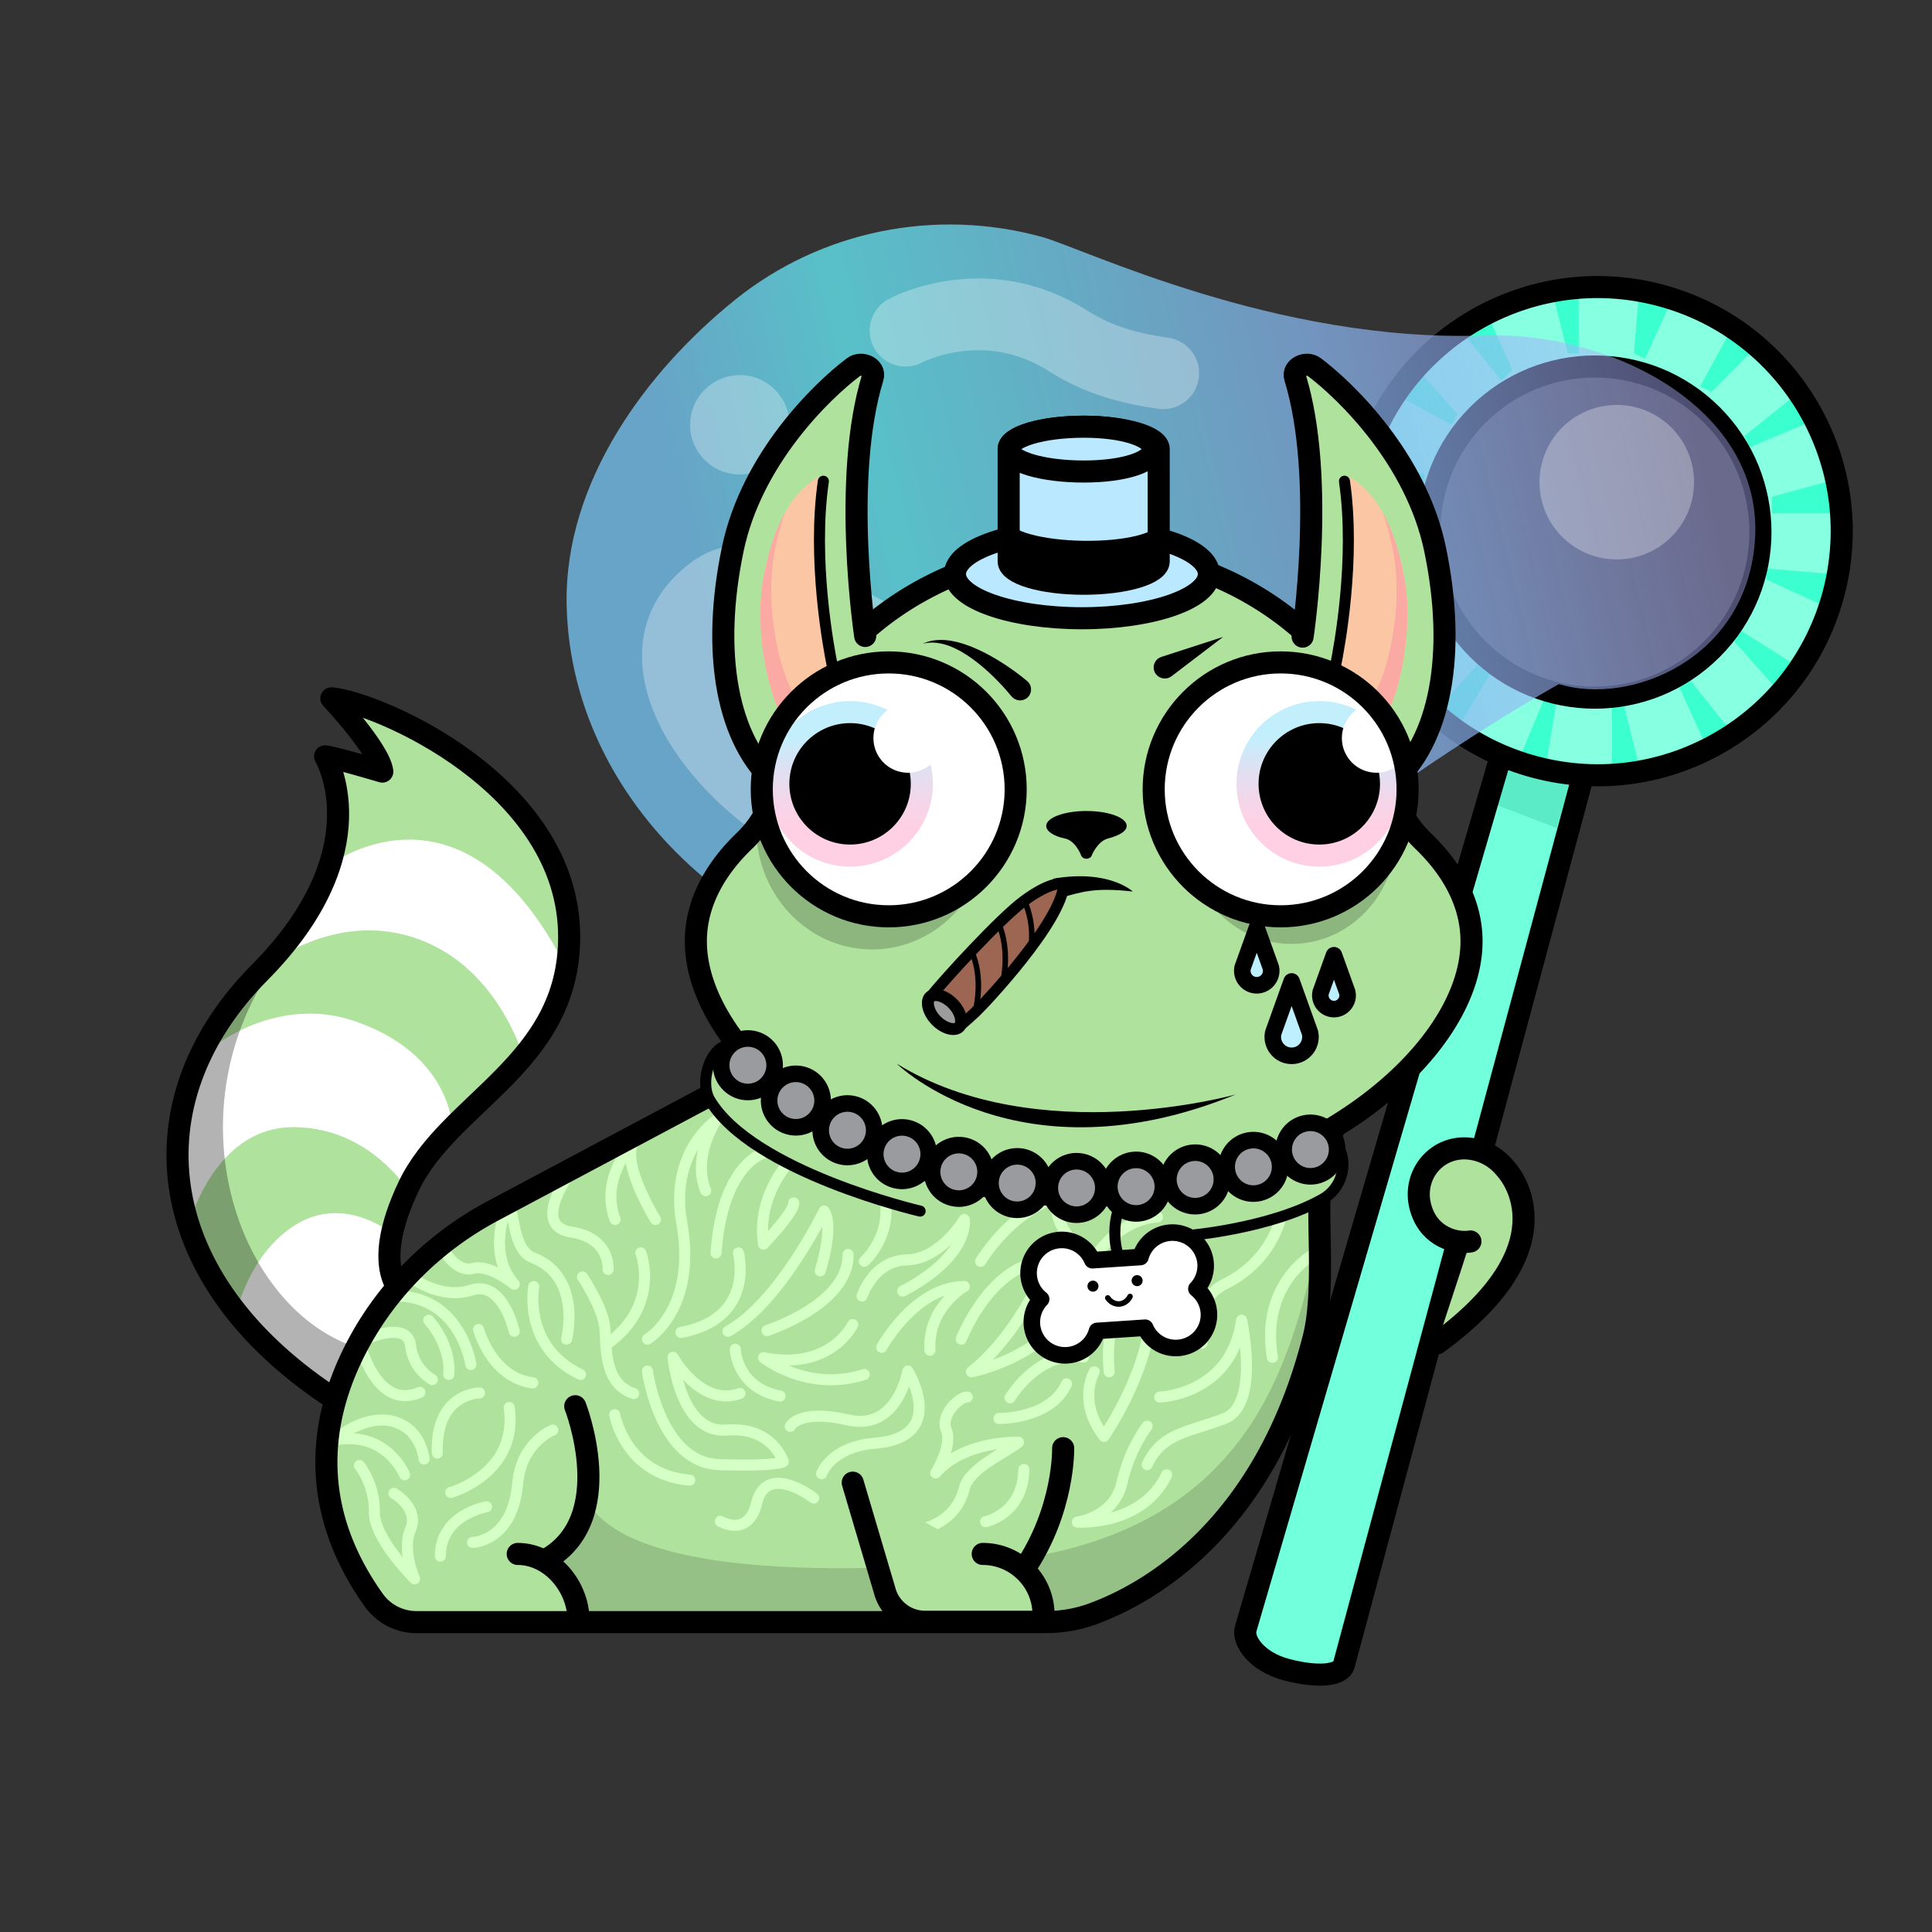 <svg version="1.1" xmlns="http://www.w3.org/2000/svg" viewBox="0 0 350 350" ><rect x="0" y="0" width="350" height="350" fill="#333333" stroke="none"/><path fill="#FFFFFF" d="M73.16 234.45s-6.43-4.19.88-19.55 27.52-22.22 29.07-45.06c1.56-22.84-30.82-40.28-30.82-40.28s-4.08-2.37-12.26-3.06c0 0 7.3 8.52 7.79 12.53 0 0-7.2-1.84-8.93-2.03 0 0 11.22 16.9-10.89 39.2s-21.05 52.9 8.73 74.58 21.13-8.85 21.13-8.85l-4.7-7.48" /><path fill="#afe39d" d="M72.3 129.57s-4.08-2.37-12.26-3.06c0 0 5.83 8.09 6.32 12.11 0 0-5.73-1.41-7.47-1.6 0 0 5.29 6.58 1.79 19.02 6.98-4.26 26.15-11.49 41.73 18.96.34-1.63.59-3.34.71-5.16 1.56-22.83-30.82-40.27-30.82-40.27z" /><path fill="#afe39d" d="M75.87 170.16c-9.12-3.34-17.32-.86-22.47 1.71-1.22 1.49-13.7 13.71-16.34 19.02 5.95-5.09 16.46-9.63 27.29-5.87 14.19 4.92 17.09 14.54 17.66 18.98 4.1-4.31 8.72-8.39 12.61-13.22-1.79-5.03-6.98-16.31-18.75-20.62z" /><path fill="#afe39d" d="M71.01 223.43c.47-2.24 1.35-4.9 2.8-8.04-3.05-4.18-9.6-10.96-20.22-11.2-11.73-.27-17.1 10.98-18.99 16.34 1.4 5.8 4.12 11.51 8.26 16.94 1.26-4.41 4.12-11.28 10.3-15.34 7.81-5.12 15.29-.59 17.85 1.3z" /><path opacity="0.3" d="M65.12 244.28c-22.25-6.8-34.72-43.34-14.61-70.73-26.81 26.05-22.23 56.52 6.23 77.24 24.27 17.67 23.01.66 21.72-6.24-3.18-.96-6.84 1.72-13.34-.27z" /><path fill="none" stroke="#000000" stroke-width="4" stroke-linecap="round" stroke-linejoin="round" stroke-miterlimit="10" d="M73.16 234.45s-6.43-4.19.88-19.55 28.99-22.16 29.07-45.06c.1-27.82-34.9-42.64-43.08-43.33 0 0 8.73 9.25 9.23 13.27 0 0-8.63-2.57-10.37-2.76 0 0 10.21 16.9-11.89 39.2s-20.05 52.9 9.73 74.58 16.43-16.35 16.43-16.35" /><path fill="#87ffe1" d="M300.68 53.47c-23.61-6.22-47.79 7.89-54.01 31.5s7.89 47.79 31.5 54.01c23.61 6.22 47.79-7.89 54.01-31.5s-7.88-47.79-31.5-54.01zm-19.07 72.45c-16.4-4.32-26.19-21.11-21.88-37.51 4.32-16.4 21.11-26.19 37.51-21.88s26.19 21.11 21.88 37.51c-4.32 16.4-21.11 26.2-37.51 21.88z" /><polygon fill="#3bffcf" points="296,64 297,52 303,54 298,65" /><polygon fill="#3bffcf" points="282,127 280,139 275,138 280,126" /><polygon fill="#3bffcf" points="320,103 332,104 331,110 320,105" /><polygon fill="#3bffcf" points="258,89 245,87 247,82 258,86" /><polygon fill="#3bffcf" points="316,79 326,71 329,76 317,81" /><polygon fill="#3bffcf" points="262,113 252,120 249,116 261,111" /><polygon fill="#3bffcf" points="306,123 314,133 309,135 304,124" /><polygon fill="#3bffcf" points="272,69 264,59 269,56 274,67" /><polygon fill="#3bffcf" points="308,70 314,59 318,63 310,71" /><polygon fill="#3bffcf" points="270,122 264,132 260,129 268,120" /><polygon fill="#3bffcf" points="315,114 326,121 322,125 314,116" /><polygon fill="#3bffcf" points="263,77 252,71 256,66 264,75" /><polygon fill="#3bffcf" points="321,90 332,87 333,93 321,93" /><polygon fill="#3bffcf" points="257,101 245,104 245,99 257,99" /><polygon fill="#3bffcf" points="294,127 297,139 292,140 292,128" /><polygon fill="#3bffcf" points="284,64 281,52 286,52 286,64" /><path fill="#72ffdc" d="m287.28 140.89-14.85-3.76-46.15 157.85h.01c-.02.05-.04.1-.05.15-.53 2 3.57 4.82 9.16 6.29 5.58 1.47 7.53 2.15 8.05.15.02-.04 43.83-160.68 43.83-160.68z" /><polygon opacity="0.32" fill="#2cbf9b" points="282,150 269,145 272,136 285,140" /><path fill="none" stroke="#000000" stroke-width="4" stroke-linecap="round" stroke-linejoin="round" stroke-miterlimit="10" d="m286.68 140.89-43.22 160.69c-.53 2-4.8 2.37-10.38.9-5.58-1.47-7.96-5.34-7.43-7.34.01-.05.03-.1.05-.15h-.01l46.15-157.85" /><path fill="none" stroke="#000000" stroke-width="4" stroke-linecap="round" stroke-linejoin="round" stroke-miterlimit="10" d="M300.68 53.47c-23.61-6.22-47.79 7.89-54.01 31.5s7.89 47.79 31.5 54.01c23.61 6.22 47.79-7.89 54.01-31.5s-7.88-47.79-31.5-54.01z" /><ellipse transform="matrix(0.707 -0.707 0.707 0.707 16.729 232.841)" fill="none" stroke="#000000" stroke-width="4" stroke-linecap="round" stroke-linejoin="round" stroke-miterlimit="10" cx="289" cy="96" rx="30" ry="30" /><linearGradient id="A1" gradientUnits="userSpaceOnUse" x1="97" y1="98" x2="312" y2="98" gradientTransform="matrix(0.972 -0.236 0.236 0.972 -13.258 52.823)" ><stop offset="0.122" style="stop-color:#7bcdfd" /><stop offset="0.291" style="stop-color:#66f4ff" /><stop offset="0.676" style="stop-color:#89b8f2" /><stop offset="0.973" style="stop-color:#b0b0ff;stop-opacity:0.6" /></linearGradient><path opacity="0.73" fill="url(#A1)" d="M268.9 60.78c-37.71 1.32-72.64-15.81-80.18-17.87-19.27-5.28-39.97-1.14-55.54 11.39-16.08 12.94-30.96 33.01-30.53 55.23.74 38.1 36.99 68.3 75.09 67.56 0 0 30.24-.74 61.02-24.11 24.02-18.24 43.66-29.05 43.66-29.05 12.83 3.97 34.03-4.45 35.51-26.07 1.63-23.73-25.9-37.89-49.03-37.08z" /><path opacity="0.3" fill="#FFFFFF" d="M124.95 102.08c-35.28 27.05 44.44 98.6 112.51 42.98 11.16-9.12 17.21-15.03 20.06-19.24 2.9-4.29 2.73-9.99-.53-14.01-11.13-13.74-39.84 14.48-66.7 8.8-32.22-6.82-49.82-30.43-65.34-18.53z" /><ellipse transform="matrix(1 -0.006 0.006 1 -0.433 0.76)" opacity="0.3" fill="#FFFFFF" cx="134" cy="77" rx="9" ry="9" /><ellipse transform="matrix(0.606 -0.795 0.795 0.606 46.17 267.565)" opacity="0.3" fill="#FFFFFF" cx="293" cy="87" rx="14" ry="14" /><path opacity="0.3" fill="none" stroke="#FFFFFF" stroke-width="13" stroke-linecap="round" stroke-miterlimit="10" d="M164.05 59.9s14.37-7.76 29.49 1.88c5.95 3.79 11.96 5.09 17.19 5.84" /><path fill="#afe39d" d="M241.37 203.59c-12.27 7.5-28.19 12.6-45.59 12.6-24.61 0-46.26-10.21-58.81-22.96l-4.56 2.49-43.59 23.15c-10.2 5.42-18.71 13.62-24.24 23.75-6.63 12.14-10.2 28.89 2.61 46.83a9.47 9.47 0 0 0 7.71 3.96H188.86c2.97 0 5.93-.51 8.71-1.55 9.93-3.68 31.1-15.4 39.87-50.01 2.16-8.53.45-22.04 1.27-28.53.56-4.34 1.53-7.47 2.66-9.73z" /><path opacity="0.15" d="M106.6 272.34c11.52 18.58 81 9.58 81 9.58 41.4-7.56 46.5-38.59 51.47-57.62 6.96 41.07-31.04 64.33-40.96 68-2.79 1.03-94.44 1.55-94.44 1.55s-5.61-13.8 2.93-21.51" /><path fill="none" stroke="#d4ffc5" stroke-width="2" stroke-linecap="round" stroke-linejoin="round" stroke-miterlimit="10" d="M154.48 239.96s-3.96 8.42-16.16 6c0 0 7.97 6.36 18.24 3.04" /><path fill="none" stroke="#d4ffc5" stroke-width="2" stroke-linecap="round" stroke-linejoin="round" stroke-miterlimit="10" d="M138.95 241.04s14.84-4.75 14.69-13.78" /><path fill="none" stroke="#d4ffc5" stroke-width="2" stroke-linecap="round" stroke-linejoin="round" stroke-miterlimit="10" d="M148.59 230.22s2.58-8 .71-10.83c0 0-8.04 16.6-17.44 21.79" /><path fill="none" stroke="#d4ffc5" stroke-width="2" stroke-linecap="round" stroke-linejoin="round" stroke-miterlimit="10" d="M143.79 209.54s-6.86 6.51-5.47 15.84c0 0 5.55-5.72 5.47-7.47" /><path fill="none" stroke="#d4ffc5" stroke-width="2" stroke-linecap="round" stroke-linejoin="round" stroke-miterlimit="10" d="M138.32 208.9s-7.48 2.04-8.6 18.08" /><path fill="none" stroke="#d4ffc5" stroke-width="2" stroke-linecap="round" stroke-linejoin="round" stroke-miterlimit="10" d="M133.77 226.97s3.19 11.91-10.42 14.41" /><path fill="none" stroke="#d4ffc5" stroke-width="2" stroke-linecap="round" stroke-linejoin="round" stroke-miterlimit="10" d="M117.29 242.6s9.04-5.36 6.22-21.06c-2.31-12.84 6.22-18.56 6.22-18.56s-4.42 6.5-1.89 12.73" /><path fill="none" stroke="#d4ffc5" stroke-width="2" stroke-linecap="round" stroke-linejoin="round" stroke-miterlimit="10" d="M118.74 220.92s-6.41-10.39-3.93-14.02c0 0-6.25 6.43-3.38 14.02" /><path fill="none" stroke="#d4ffc5" stroke-width="2" stroke-linecap="round" stroke-linejoin="round" stroke-miterlimit="10" d="M103.9 211.57s-8.19 10.44-.41 11.63c7.18 1.1 6.67 6.78 6.67 6.78" /><path fill="none" stroke="#d4ffc5" stroke-width="2" stroke-linecap="round" stroke-linejoin="round" stroke-miterlimit="10" d="M105.53 231.33s3.86 5.75 4.08 9.52c.22 3.77 0 9.95 5.2 11.6" /><path fill="none" stroke="#d4ffc5" stroke-width="2" stroke-linecap="round" stroke-linejoin="round" stroke-miterlimit="10" d="M116.09 226.97s3.73 9.61-6.34 16.69" /><path fill="none" stroke="#d4ffc5" stroke-width="2" stroke-linecap="round" stroke-linejoin="round" stroke-miterlimit="10" d="M102.64 242.6s2.88-11.27-6.11-14.75c-3.68-1.42-3.31-8.49-4.52-9.94 0 0-4.09 8.97 1.16 14.74 0 0-4.51-3.69-7.48-2.87s-5.78-3.37-5.46-4.52" /><path fill="none" stroke="#d4ffc5" stroke-width="2" stroke-linecap="round" stroke-linejoin="round" stroke-miterlimit="10" d="M74.37 231.33s5.32 4.23 11.03 2.38c5.71-1.84 7.76 7.47 7.76 7.47" /><path fill="none" stroke="#d4ffc5" stroke-width="2" stroke-linecap="round" stroke-linejoin="round" stroke-miterlimit="10" d="M96.7 233.08s-2.09 10.87 8.47 15.92" /><path fill="none" stroke="#d4ffc5" stroke-width="2" stroke-linecap="round" stroke-linejoin="round" stroke-miterlimit="10" d="M86.7 240.85s2.35 8.74 9.83 9.67" /><path fill="none" stroke="#d4ffc5" stroke-width="2" stroke-linecap="round" stroke-linejoin="round" stroke-miterlimit="10" d="M85.31 247.2s-1.86-12.61-13.95-12.42" /><path fill="none" stroke="#d4ffc5" stroke-width="2" stroke-linecap="round" stroke-linejoin="round" stroke-miterlimit="10" d="M77.66 239.17s4.08 4.34 3.65 9.83" /><path fill="none" stroke="#d4ffc5" stroke-width="2" stroke-linecap="round" stroke-linejoin="round" stroke-miterlimit="10" d="M86.87 252.34s-8.02 0-7.65 10.89" /><path fill="none" stroke="#d4ffc5" stroke-width="2" stroke-linecap="round" stroke-linejoin="round" stroke-miterlimit="10" d="M78.33 249.92s-3.45-1.75-3.96-6.18c-.57-4.9-9.26-.68-9.26-.68s2.94 12.63 10.95 9.18" /><path fill="none" stroke="#d4ffc5" stroke-width="2" stroke-linecap="round" stroke-linejoin="round" stroke-miterlimit="10" d="M73.3 267.17s-3.27-8.09-12.75-6.28c0 0 6.8-6.14 12.75-2.49 3.1 1.9 3.54 5.91 3.54 5.91" /><path fill="none" stroke="#d4ffc5" stroke-width="2" stroke-linecap="round" stroke-linejoin="round" stroke-miterlimit="10" d="M65.12 265.48s2.79 3.46 2.7 8.39c-.09 4.93 7.29 12.14 7.29 12.14s-2.37-5.17-.73-8.98c1.63-3.81-3.02-6.51-3.02-6.51" /><path fill="none" stroke="#d4ffc5" stroke-width="2" stroke-linecap="round" stroke-linejoin="round" stroke-miterlimit="10" d="M117.29 248.38s2.23 16.62 12.99 16.95c10.77.34 11.63-.53 11.63-.53s-1.95-6.42-10.31-5.73-9.68-13.18-9.68-13.18 5.04 9.08 12.13 6.55" /><path fill="none" stroke="#d4ffc5" stroke-width="2" stroke-linecap="round" stroke-linejoin="round" stroke-miterlimit="10" d="M133.2 244.44s.21 6.95 8.11 8.47" /><path fill="none" stroke="#d4ffc5" stroke-width="2" stroke-linecap="round" stroke-linejoin="round" stroke-miterlimit="10" d="M143.16 258.4s1.55-3.23 10.48-1.16c8.93 2.07 10.83-8.86 10.83-8.86s7.41 11.99-5.93 13.07c-8.08.65-9.7 5.53-9.7 5.53" /><path fill="none" stroke="#d4ffc5" stroke-width="2" stroke-linecap="round" stroke-linejoin="round" stroke-miterlimit="10" d="M159.73 244.08s5.95-10.96 14.97-11.01c0 0-6.69 3.77-6.23 11.54" /><path fill="none" stroke="#d4ffc5" stroke-width="2" stroke-linecap="round" stroke-linejoin="round" stroke-miterlimit="10" d="M156.18 234.78s2-6.4 8.12-6.54c6.12-.14 10.4-7.32 10.4-7.32s1.1 6.56-11.17 12.97" /><path fill="none" stroke="#d4ffc5" stroke-width="2" stroke-linecap="round" stroke-linejoin="round" stroke-miterlimit="10" d="M156.57 228.5s4.6-4.01 3.86-10.59" /><path fill="none" stroke="#d4ffc5" stroke-width="2" stroke-linecap="round" stroke-linejoin="round" stroke-miterlimit="10" d="M174.14 242.6s5.45-14.1 15.69-14.1c0 0-4.35 12.35-13.85 20.02 0 0 15.33-2.84 19.82-15.44 4.48-12.6 13.88-12.61 13.88-12.61" /><path fill="none" stroke="#d4ffc5" stroke-width="2" stroke-linecap="round" stroke-linejoin="round" stroke-miterlimit="10" d="M197.55 238.64c3.87-12.25 12.95-12.03 12.95-12.03s-11.05 6.51-9.56 21.9" /><path fill="none" stroke="#d4ffc5" stroke-width="2" stroke-linecap="round" stroke-linejoin="round" stroke-miterlimit="10" d="M182.98 253.23s5.18-8.72 13.33-7.39" /><path fill="none" stroke="#d4ffc5" stroke-width="2" stroke-linecap="round" stroke-linejoin="round" stroke-miterlimit="10" d="M180.97 256.97s9.36.15 12.24-6.27" /><path fill="none" stroke="#d4ffc5" stroke-width="2" stroke-linecap="round" stroke-linejoin="round" stroke-miterlimit="10" d="M198.24 248.52s-3.17 5.31 1.76 11.7c0 0 8.74-12.55 8.42-23.68" /><path fill="none" stroke="#d4ffc5" stroke-width="2" stroke-linecap="round" stroke-linejoin="round" stroke-miterlimit="10" d="M212.25 244.7s-1.43-10.34 6.08-16.46" /><path fill="none" stroke="#d4ffc5" stroke-width="2" stroke-linecap="round" stroke-linejoin="round" stroke-miterlimit="10" d="M232.7 216.64s0 10.62-10.86 16.01c-6.2 3.08-4.07 10.67-4.07 10.67" /><path fill="none" stroke="#d4ffc5" stroke-width="2" stroke-linecap="round" stroke-linejoin="round" stroke-miterlimit="10" d="M210.1 253.1s12.96-.44 14.83-13.93c0 0 3.38 15.31-3.09 17.8-6.47 2.5-11.32 2.56-14.02 8.36" /><path fill="none" stroke="#d4ffc5" stroke-width="2" stroke-linecap="round" stroke-linejoin="round" stroke-miterlimit="10" d="M237.9 227.26s-9.62 5.27-7.39 18.64" /><path fill="none" stroke="#d4ffc5" stroke-width="2" stroke-linecap="round" stroke-linejoin="round" stroke-miterlimit="10" d="M207.82 258.36s-3.17 4.01-4.56 10.24c-1.4 6.3-8.09 7.14-8.09 7.14s11.68.82 16.19-8.57" /><path fill="none" stroke="#d4ffc5" stroke-width="2" stroke-linecap="round" stroke-linejoin="round" stroke-miterlimit="10" d="M193.46 223.82s-3.81-4.5-.86-7.18c0 0-8.11 1.29-14.96 11.86" /><path fill="none" stroke="#d4ffc5" stroke-width="2" stroke-linecap="round" stroke-linejoin="round" stroke-miterlimit="10" d="M147.42 271.39s-8.53-6.6-10.35.93c-1.52 6.3-6.58 3.28-6.58 3.28" /><path fill="none" stroke="#d4ffc5" stroke-width="2" stroke-linecap="round" stroke-linejoin="round" stroke-miterlimit="10" d="M100.14 259.08s-5.69 2.2-6.35 9.64c-.94 10.6-8.18 10.7-8.18 10.7" /><path fill="none" stroke="#d4ffc5" stroke-width="2" stroke-linecap="round" stroke-linejoin="round" stroke-miterlimit="10" d="M111.36 256.28s1.92 10.9 13.59 11.86" /><path fill="none" stroke="#d4ffc5" stroke-width="2" stroke-linecap="round" stroke-linejoin="round" stroke-miterlimit="10" d="M88.14 272.96s-8.38 1.42-8.37 8.95" /><path fill="none" stroke="#d4ffc5" stroke-width="2" stroke-linecap="round" stroke-linejoin="round" stroke-miterlimit="10" d="M81.66 270.37s12.29-3.41 10.59-15.39" /><path fill="none" stroke="#d4ffc5" stroke-width="2" stroke-linecap="round" stroke-linejoin="round" stroke-miterlimit="10" d="M178.55 275.67s6.81-1.41 6.93-9.46" /><path fill="none" stroke="#000000" stroke-width="4" stroke-linecap="round" stroke-linejoin="round" stroke-miterlimit="10" d="m137.51 193.68-48.15 25.64c-10.2 5.42-18.71 13.62-24.24 23.75-6.63 12.14-10.2 28.89 2.61 46.83a9.47 9.47 0 0 0 7.71 3.96H189.4c2.97 0 5.93-.51 8.71-1.55 9.93-3.68 31.1-15.4 39.87-50.01 2.16-8.53.45-22.04 1.27-28.53.55-4.34 1.52-7.47 2.65-9.73" /><path fill="none" stroke="#d4ffc5" stroke-width="2" stroke-linecap="round" stroke-linejoin="round" stroke-miterlimit="10" d="M160.83 277.49s11.54 1.46 13.87-7.9c.95-3.83 8.51-6.94 9.8-8.32 0 0-9.9-.34-14.98 5.58 0 0 3.1-4.93 1.91-7.78-1.19-2.85 2.62-6.16 3.8-5.98" /><path fill="#afe39d" stroke="#000000" stroke-width="2" stroke-linecap="round" stroke-linejoin="round" stroke-miterlimit="10" d="M131.81 189.32c-3.31.73-5.05 6.84-3.25 9.91 7.67 13.09 38.13 20.17 38.13 20.17" /><path fill="#afe39d" stroke="#000000" stroke-width="2" stroke-linecap="round" stroke-linejoin="round" stroke-miterlimit="10" d="M239.57 205.16c1.06.24 1.96 1.03 2.64 2.09 2.16 3.41.95 7.96-2.56 9.95-9.48 5.37-24.25 6.61-24.25 6.61" /><path fill="#afe39d" stroke="#000000" stroke-width="4" stroke-miterlimit="10" d="M257.76 152.3a19.986 19.986 0 0 1-5.74-10.57c-4.71-23.97-27.86-42.17-55.7-42.17-27.85 0-50.99 18.2-55.7 42.17-.79 4.03-2.78 7.72-5.74 10.57-5.62 5.4-8.82 11.61-8.82 18.23 0 20.74 31.46 46.12 70.26 46.12s70.26-25.38 70.26-46.12c0-6.62-3.2-12.83-8.82-18.23z" /><path fill="none" stroke="#000000" stroke-width="4" stroke-linecap="round" stroke-miterlimit="10" d="M104.21 254.75s8.09 20.59-5.53 27.93" /><path fill="none" stroke="#000000" stroke-width="4" stroke-linecap="round" stroke-miterlimit="10" d="M104.8 293.52c0-6.08-4.93-12.01-11.01-12.01" /><path fill="#afe39d" stroke="#000000" stroke-width="4" stroke-linecap="round" stroke-miterlimit="10" d="m154.48 268.6 5.78 19.53a7.586 7.586 0 0 0 7.34 5.67h21.44v-1.28c0-6.08-4.93-11.01-11.01-11.01" /><path fill="#afe39d" stroke="#000000" stroke-width="4" stroke-linecap="round" stroke-miterlimit="10" d="M185.48 284.37c7.41-10.87 7.12-22.02 7.12-22.02" /><path fill="#afe39d" stroke="#000000" stroke-width="4" stroke-linecap="round" stroke-linejoin="round" stroke-miterlimit="10" d="M266.38 224.9c-.22.04-.47.07-.73.08-2.59.13-7.13-1.23-8.4-6.64-.75-3.19.36-6.54 2.94-8.57 3.76-2.95 9.4-2.04 12.61 2.03 0 0 12.72 13.22-12.48 31.58" /><path fill="#bdefff" stroke="#000000" stroke-width="3" stroke-linecap="round" stroke-linejoin="round" stroke-miterlimit="10" d="M231.58 190.27a3.417 3.417 0 0 1-.91-3.2l3.32-9.27 3.32 9.27c.27 1.15-.07 2.36-.91 3.2-1.32 1.33-3.49 1.33-4.82 0z" /><path fill="#bdefff" stroke="#000000" stroke-width="3" stroke-linecap="round" stroke-linejoin="round" stroke-miterlimit="10" d="M239.91 182.08c-.61-.61-.85-1.48-.66-2.32l2.41-6.71 2.41 6.71c.2.83-.05 1.71-.66 2.32-.96.97-2.53.97-3.5 0z" /><path fill="#bdefff" stroke="#000000" stroke-width="3" stroke-linecap="round" stroke-linejoin="round" stroke-miterlimit="10" d="M225.82 177.72c-.64-.64-.9-1.57-.7-2.45l2.55-7.1 2.55 7.1c.21.88-.06 1.81-.7 2.45a2.601 2.601 0 0 1-3.7 0z" /><path fill="#afe39d" d="M234.25 115.09s6.02-18.6 1.55-46.77c-.29-1.84.81-2.94 2.3-1.82 5.81 4.38 18.89 16.66 22.3 32.96 3.43 16.42.55 31.08-6.22 39.55-3.62 4.52-10.69 2.89-12.58-2.59l-7.35-21.33z" /><path fill="none" stroke="#000000" stroke-width="4" stroke-linecap="round" stroke-miterlimit="10" d="M235.98 115.33s4.31-28.56-1.36-46.94c-.55-1.78 2-3 3.49-1.88 5.81 4.38 18.45 16.66 21.86 32.96 3.94 18.85 1.04 34.91-8.06 42.57" /><path fill="#fbc6a3" d="M242.07 121.85c-.17-.35-.22-.74-.14-1.12.67-3.16 3.69-18.61 1.63-32.18-.18-1.18.2-2.59 1.22-1.96 3.95 2.46 7.51 7.23 9.57 17.7 1.76 8.97-.44 22.06-4.53 27.57-.76 1.02-2.34.87-2.9-.27l-4.85-9.74z" /><path fill="#fbaaa3" d="M254.35 104.29c-.99-5.05-2.33-8.77-3.9-11.55.74 2.04 1.39 4.43 1.94 7.21 1.76 8.97-.44 22.06-4.53 27.57-.76 1.02-2.34.87-2.9-.27l1.96 4.34c.57 1.14 2.15 1.29 2.9.27 4.08-5.51 6.29-18.6 4.53-27.57z" /><path fill="none" stroke="#000000" stroke-width="2" stroke-linecap="round" stroke-linejoin="round" stroke-miterlimit="10" d="M241.93 120.69c.67-3.29 3.69-19.38 1.63-33.51" /><path fill="#afe39d" d="M158.47 115.09s-5.69-19.31-1.22-47.47c.29-1.84-2.12-1.47-3.61-.35-5.81 4.38-17.91 15.9-21.32 32.2-3.43 16.42-.67 30.72 6.1 39.19 3.62 4.52 10.81 3.25 12.7-2.23l7.35-21.34z" /><path fill="none" stroke="#000000" stroke-width="4" stroke-linecap="round" stroke-miterlimit="10" d="M156.74 115.21s-4.31-28.44 1.36-46.82c.55-1.78-2-3-3.49-1.88-5.81 4.38-18.45 16.66-21.86 32.96-3.94 18.85-1.04 34.91 8.06 42.57" /><path fill="#fbc6a3" d="M150.65 121.85c.17-.35.22-.74.14-1.12-.67-3.16-3.69-18.61-1.63-32.18.18-1.18-.2-2.59-1.22-1.96-3.95 2.46-7.51 7.23-9.57 17.7-1.76 8.97.44 22.06 4.53 27.57.76 1.02 2.34.87 2.9-.27l4.85-9.74z" /><path fill="#fbaaa3" d="M138.37 104.29c.99-5.05 2.33-8.77 3.9-11.55-.74 2.04-1.39 4.43-1.94 7.21-1.76 8.97.44 22.06 4.53 27.57.76 1.02 2.34.87 2.9-.27l-1.96 4.34c-.57 1.14-2.15 1.29-2.9.27-4.09-5.51-6.29-18.6-4.53-27.57z" /><path fill="none" stroke="#000000" stroke-width="2" stroke-linecap="round" stroke-linejoin="round" stroke-miterlimit="10" d="M150.79 120.69c-.67-3.29-3.69-19.38-1.63-33.51" /><path d="m210.4 119 11.18-3.62-9.35 7.13c-.88.67-2.14.5-2.82-.38s-.5-2.14.38-2.82c.19-.13.4-.24.61-.31z" /><path d="M183.23 126.15c-.96-1.2-2.1-2.43-3.26-3.56-1.17-1.14-2.4-2.21-3.72-3.17-1.32-.96-2.72-1.8-4.23-2.38-1.51-.56-3.18-.85-4.83-.43 1.53-.74 3.37-.81 5.08-.53 1.73.3 3.39.89 4.98 1.62 1.59.73 3.1 1.6 4.57 2.55 1.47.96 2.85 1.95 4.26 3.13.84.71.95 1.96.24 2.8-.71.84-1.96.95-2.8.24-.1-.08-.19-.18-.27-.27h-.02z" /><ellipse opacity="0.2" cx="234" cy="151" rx="19" ry="20" /><circle fill="#FFFFFF" cx="232" cy="143" r="23" /><linearGradient id="A5" gradientUnits="userSpaceOnUse" x1="239" y1="158" x2="239" y2="126" ><stop offset="0.128" style="stop-color:#ffd0e4" /><stop offset="0.26" style="stop-color:#ffd0e4" /><stop offset="0.385" style="stop-color:#f6d5e8" /><stop offset="0.587" style="stop-color:#dee1f2" /><stop offset="0.766" style="stop-color:#c3effd" /></linearGradient><circle fill="url(#A5)" cx="239" cy="142" r="15" /><circle cx="239" cy="142" r="11" /><path fill="#FFFFFF" d="M249.48 127.44c-.04 0-.07-.01-.11-.01-3.47 0-6.28 2.81-6.28 6.28s2.81 6.28 6.28 6.28c2.3 0 4.31-1.24 5.4-3.09-1.01-3.57-2.85-6.8-5.29-9.46z" /><circle fill="none" stroke="#000000" stroke-width="4" stroke-miterlimit="10" cx="232" cy="143" r="23" /><ellipse opacity="0.2" cx="158" cy="150" rx="21" ry="22" /><circle fill="#FFFFFF" cx="161" cy="143" r="23" /><linearGradient id="B5" gradientUnits="userSpaceOnUse" x1="154" y1="158" x2="154" y2="126" ><stop offset="0.128" style="stop-color:#ffd0e4" /><stop offset="0.26" style="stop-color:#ffd0e4" /><stop offset="0.385" style="stop-color:#f6d5e8" /><stop offset="0.587" style="stop-color:#dee1f2" /><stop offset="0.766" style="stop-color:#c3effd" /></linearGradient><circle fill="url(#B5)" cx="154" cy="142" r="15" /><circle cx="154" cy="142" r="11" /><path fill="#FFFFFF" d="M164.62 127.44c-.04 0-.07-.01-.11-.01-3.47 0-6.28 2.81-6.28 6.28s2.81 6.28 6.28 6.28c2.3 0 4.31-1.24 5.4-3.09a23.34 23.34 0 0 0-5.29-9.46z" /><circle fill="none" stroke="#000000" stroke-width="4" stroke-miterlimit="10" cx="161" cy="143" r="23" /><path d="M205.21 161.51s-4.24-4.08-14.36-2.34c0 0-2.39 4.41 1.6 3.37 3.33-.86 5.69-1.85 12.76-1.03z" /><path fill="#9c6652" stroke="#000000" stroke-width="2" stroke-linecap="round" stroke-linejoin="round" stroke-miterlimit="10" d="M192.66 160.11s-2.12-.64-7.2 3.13c-4.27 3.16-14.22 14.01-17.01 17.5l4.93 5.52s1.32-1.05 3.27-2.86c1.52-1.41 15.81-16.53 16.08-23.34l-.07.05z" /><path fill="#9c9c9c" d="M172.67 186.43c-1.66-.03-3.64-1.64-4.34-3.52-.32-.86-.31-1.66.02-2.13.24-.34.63-.51 1.16-.51 1.7.03 3.68 1.64 4.38 3.52.32.86.31 1.66-.02 2.13-.24.34-.63.51-1.16.51h-.04z" /><path d="M169.51 181.35h.02c1.09.02 2.76 1.22 3.34 2.81.27.73.14 1.1.11 1.14-.02.01-.1.05-.3.05-1.09-.02-2.76-1.22-3.34-2.81-.25-.67-.16-1.07-.11-1.14.02-.01.11-.05.28-.05m0-2.16c-2.06 0-3.04 1.82-2.2 4.09.85 2.3 3.24 4.19 5.33 4.22h.06c2.06 0 3.04-1.82 2.2-4.09-.85-2.3-3.24-4.19-5.33-4.22h-.06z" /><path d="M204.11 149.62c0-1.49-3.26-2.7-7.29-2.7s-7.29 1.21-7.29 2.7c0 .96 1.34 1.86 3.38 2.28 1.97.4 2.94 3.05 2.94 3.05.39.94 1.75.71 1.93 0 0 0 1.04-2.56 2.94-3.05 2.03-.52 3.39-1.32 3.39-2.28z" /><path fill="none" stroke="#000000" stroke-width="1" stroke-linecap="round" stroke-linejoin="round" stroke-miterlimit="10" d="M176.64 183.4s1.53-5.33-.3-10.26" /><path fill="none" stroke="#000000" stroke-width="1" stroke-linecap="round" stroke-linejoin="round" stroke-miterlimit="10" d="M181.75 177.58s1.25-5.42-.83-10.26" /><path fill="none" stroke="#000000" stroke-width="1" stroke-linecap="round" stroke-linejoin="round" stroke-miterlimit="10" d="M186.8 171.41s.7-3.85-1.19-8.19" /><ellipse fill="#bae9ff" stroke="#000000" stroke-width="4" stroke-miterlimit="10" cx="196" cy="104" rx="23" ry="8" /><path fill="#bae9ff" stroke="#000000" stroke-width="4" stroke-miterlimit="10" d="M196.32 77.3c-7.51 0-13.59 1.82-13.59 4.06v20.33c0 2.24 6.09 4.06 13.59 4.06 7.51 0 13.59-1.82 13.59-4.06V81.36c0-2.24-6.09-4.06-13.59-4.06z" /><path fill="#bae9ff" stroke="#000000" stroke-width="4" stroke-miterlimit="10" d="M208.96 81.36c0 2.24-5.13 4.06-12.64 4.06s-13.59-1.82-13.59-4.06 6.09-4.06 13.59-4.06 12.64 1.82 12.64 4.06z" /><path d="M209.9 101.83s.02-8.32 0-7.24c-.03 1.98-6.14 3.49-13.64 3.38-7.51-.11-13.57-1.8-13.54-3.78.02-1.08.06 8.02.06 8.02s17.11 6.07 27.12-.38z" /><path fill="none" stroke="#000000" stroke-width="2" stroke-linecap="round" stroke-linejoin="round" stroke-miterlimit="10" d="M203.9 228.81c-1.07 0-1.94-2.45-1.94-5.47s.87-5.47 1.94-5.47" /><path fill="#FFFFFF" stroke="#000000" stroke-width="3" stroke-linecap="round" stroke-linejoin="round" stroke-miterlimit="10" d="M216.74 233.48a6.04 6.04 0 0 0 1.67-4.57 6.011 6.011 0 0 0-6.4-5.6 5.996 5.996 0 0 0-5.4 4.41l-8.72.58a6 6 0 0 0-5.94-3.66 6.011 6.011 0 0 0-5.6 6.4c.12 1.76.98 3.29 2.26 4.31a6.04 6.04 0 0 0-1.67 4.57 6.011 6.011 0 0 0 6.4 5.6 5.996 5.996 0 0 0 5.4-4.41l8.72-.58a6 6 0 0 0 5.94 3.66 6.011 6.011 0 0 0 5.6-6.4 6.014 6.014 0 0 0-2.26-4.31z" /><circle cx="198" cy="233" r="1" /><circle cx="206" cy="232" r="1" /><path fill="none" stroke="#000000" stroke-width="1" stroke-linecap="round" stroke-linejoin="round" stroke-miterlimit="10" d="M200.68 235.13c.48.71 1.26 1.15 2.1 1.1.84-.06 1.55-.59 1.94-1.36" /><path fill="#999b9e" stroke="#000000" stroke-width="3" stroke-linecap="round" stroke-linejoin="round" stroke-miterlimit="10" d="M241.97 206.67a4.836 4.836 0 0 0-6.16-2.99c-2.53.88-3.87 3.64-2.99 6.16a4.857 4.857 0 0 0 4.54 3.26c.54 0 1.09-.08 1.62-.27 2.52-.87 3.86-3.63 2.99-6.16z" /><path fill="#999b9e" stroke="#000000" stroke-width="3" stroke-linecap="round" stroke-linejoin="round" stroke-miterlimit="10" d="M165.1 204.55c-2.51-.94-5.3.34-6.23 2.84-.94 2.51.34 5.3 2.84 6.23.55.2 1.1.3 1.65.31a4.84 4.84 0 0 0 4.58-3.15c.94-2.51-.34-5.3-2.84-6.23z" /><path fill="#999b9e" stroke="#000000" stroke-width="3" stroke-linecap="round" stroke-linejoin="round" stroke-miterlimit="10" d="M174.88 207.59c-2.59-.65-5.23.92-5.88 3.52-.65 2.6.92 5.23 3.52 5.88.38.1.77.14 1.14.15 2.18.02 4.18-1.45 4.74-3.67.65-2.6-.92-5.23-3.52-5.88z" /><path fill="#999b9e" stroke="#000000" stroke-width="3" stroke-linecap="round" stroke-linejoin="round" stroke-miterlimit="10" d="M138.58 189.25a4.84 4.84 0 0 0-6.82.64 4.84 4.84 0 0 0 .64 6.82 4.76 4.76 0 0 0 3.05 1.11c1.41.01 2.81-.59 3.77-1.75a4.85 4.85 0 0 0-.64-6.82z" /><path fill="#999b9e" stroke="#000000" stroke-width="3" stroke-linecap="round" stroke-linejoin="round" stroke-miterlimit="10" d="M146.82 195.32a4.841 4.841 0 0 0-5.29 8.11c.8.52 1.71.78 2.6.79 1.6.01 3.16-.76 4.1-2.2 1.47-2.24.83-5.24-1.41-6.7z" /><path fill="#999b9e" stroke="#000000" stroke-width="3" stroke-linecap="round" stroke-linejoin="round" stroke-miterlimit="10" d="M155.71 200.43a4.842 4.842 0 0 0-6.51 2.14 4.842 4.842 0 0 0 2.14 6.51c.69.35 1.42.52 2.14.52 1.78.01 3.51-.96 4.37-2.66 1.2-2.38.25-5.3-2.14-6.51z" /><path fill="#999b9e" stroke="#000000" stroke-width="3" stroke-linecap="round" stroke-linejoin="round" stroke-miterlimit="10" d="M215.71 208.89a4.855 4.855 0 0 0-3.97 5.59 4.836 4.836 0 0 0 5.58 3.96 4.855 4.855 0 0 0 3.97-5.59 4.825 4.825 0 0 0-5.58-3.96z" /><path fill="#999b9e" stroke="#000000" stroke-width="3" stroke-linecap="round" stroke-linejoin="round" stroke-miterlimit="10" d="M184.94 209.53a4.853 4.853 0 0 0-5.46 4.14 4.838 4.838 0 0 0 4.14 5.45c.21.03.42.04.62.04 2.4.02 4.5-1.75 4.83-4.19.38-2.63-1.48-5.07-4.13-5.44z" /><path fill="#999b9e" stroke="#000000" stroke-width="3" stroke-linecap="round" stroke-linejoin="round" stroke-miterlimit="10" d="M225.85 206.7c-2.59.67-4.14 3.32-3.47 5.91a4.837 4.837 0 0 0 4.64 3.62c.42 0 .84-.05 1.26-.16 2.59-.67 4.14-3.32 3.47-5.91-.67-2.58-3.32-4.13-5.9-3.46z" /><path fill="#999b9e" stroke="#000000" stroke-width="3" stroke-linecap="round" stroke-linejoin="round" stroke-miterlimit="10" d="M205.46 210.14c-2.67.2-4.67 2.52-4.48 5.19a4.852 4.852 0 0 0 4.79 4.49c.13 0 .26 0 .4-.01 2.67-.2 4.67-2.52 4.48-5.19-.2-2.67-2.52-4.68-5.19-4.48z" /><path fill="#999b9e" stroke="#000000" stroke-width="3" stroke-linecap="round" stroke-linejoin="round" stroke-miterlimit="10" d="M195.17 210.37c-2.67-.08-4.91 2.03-4.98 4.7a4.846 4.846 0 0 0 4.7 4.98h.1c2.63.02 4.81-2.06 4.88-4.71.08-2.66-2.02-4.89-4.7-4.97z" /><path d="M223.9 198.26s-35.99 10.14-61.45-5.57c0 0 22.04 21.69 61.45 5.57z" /></svg>